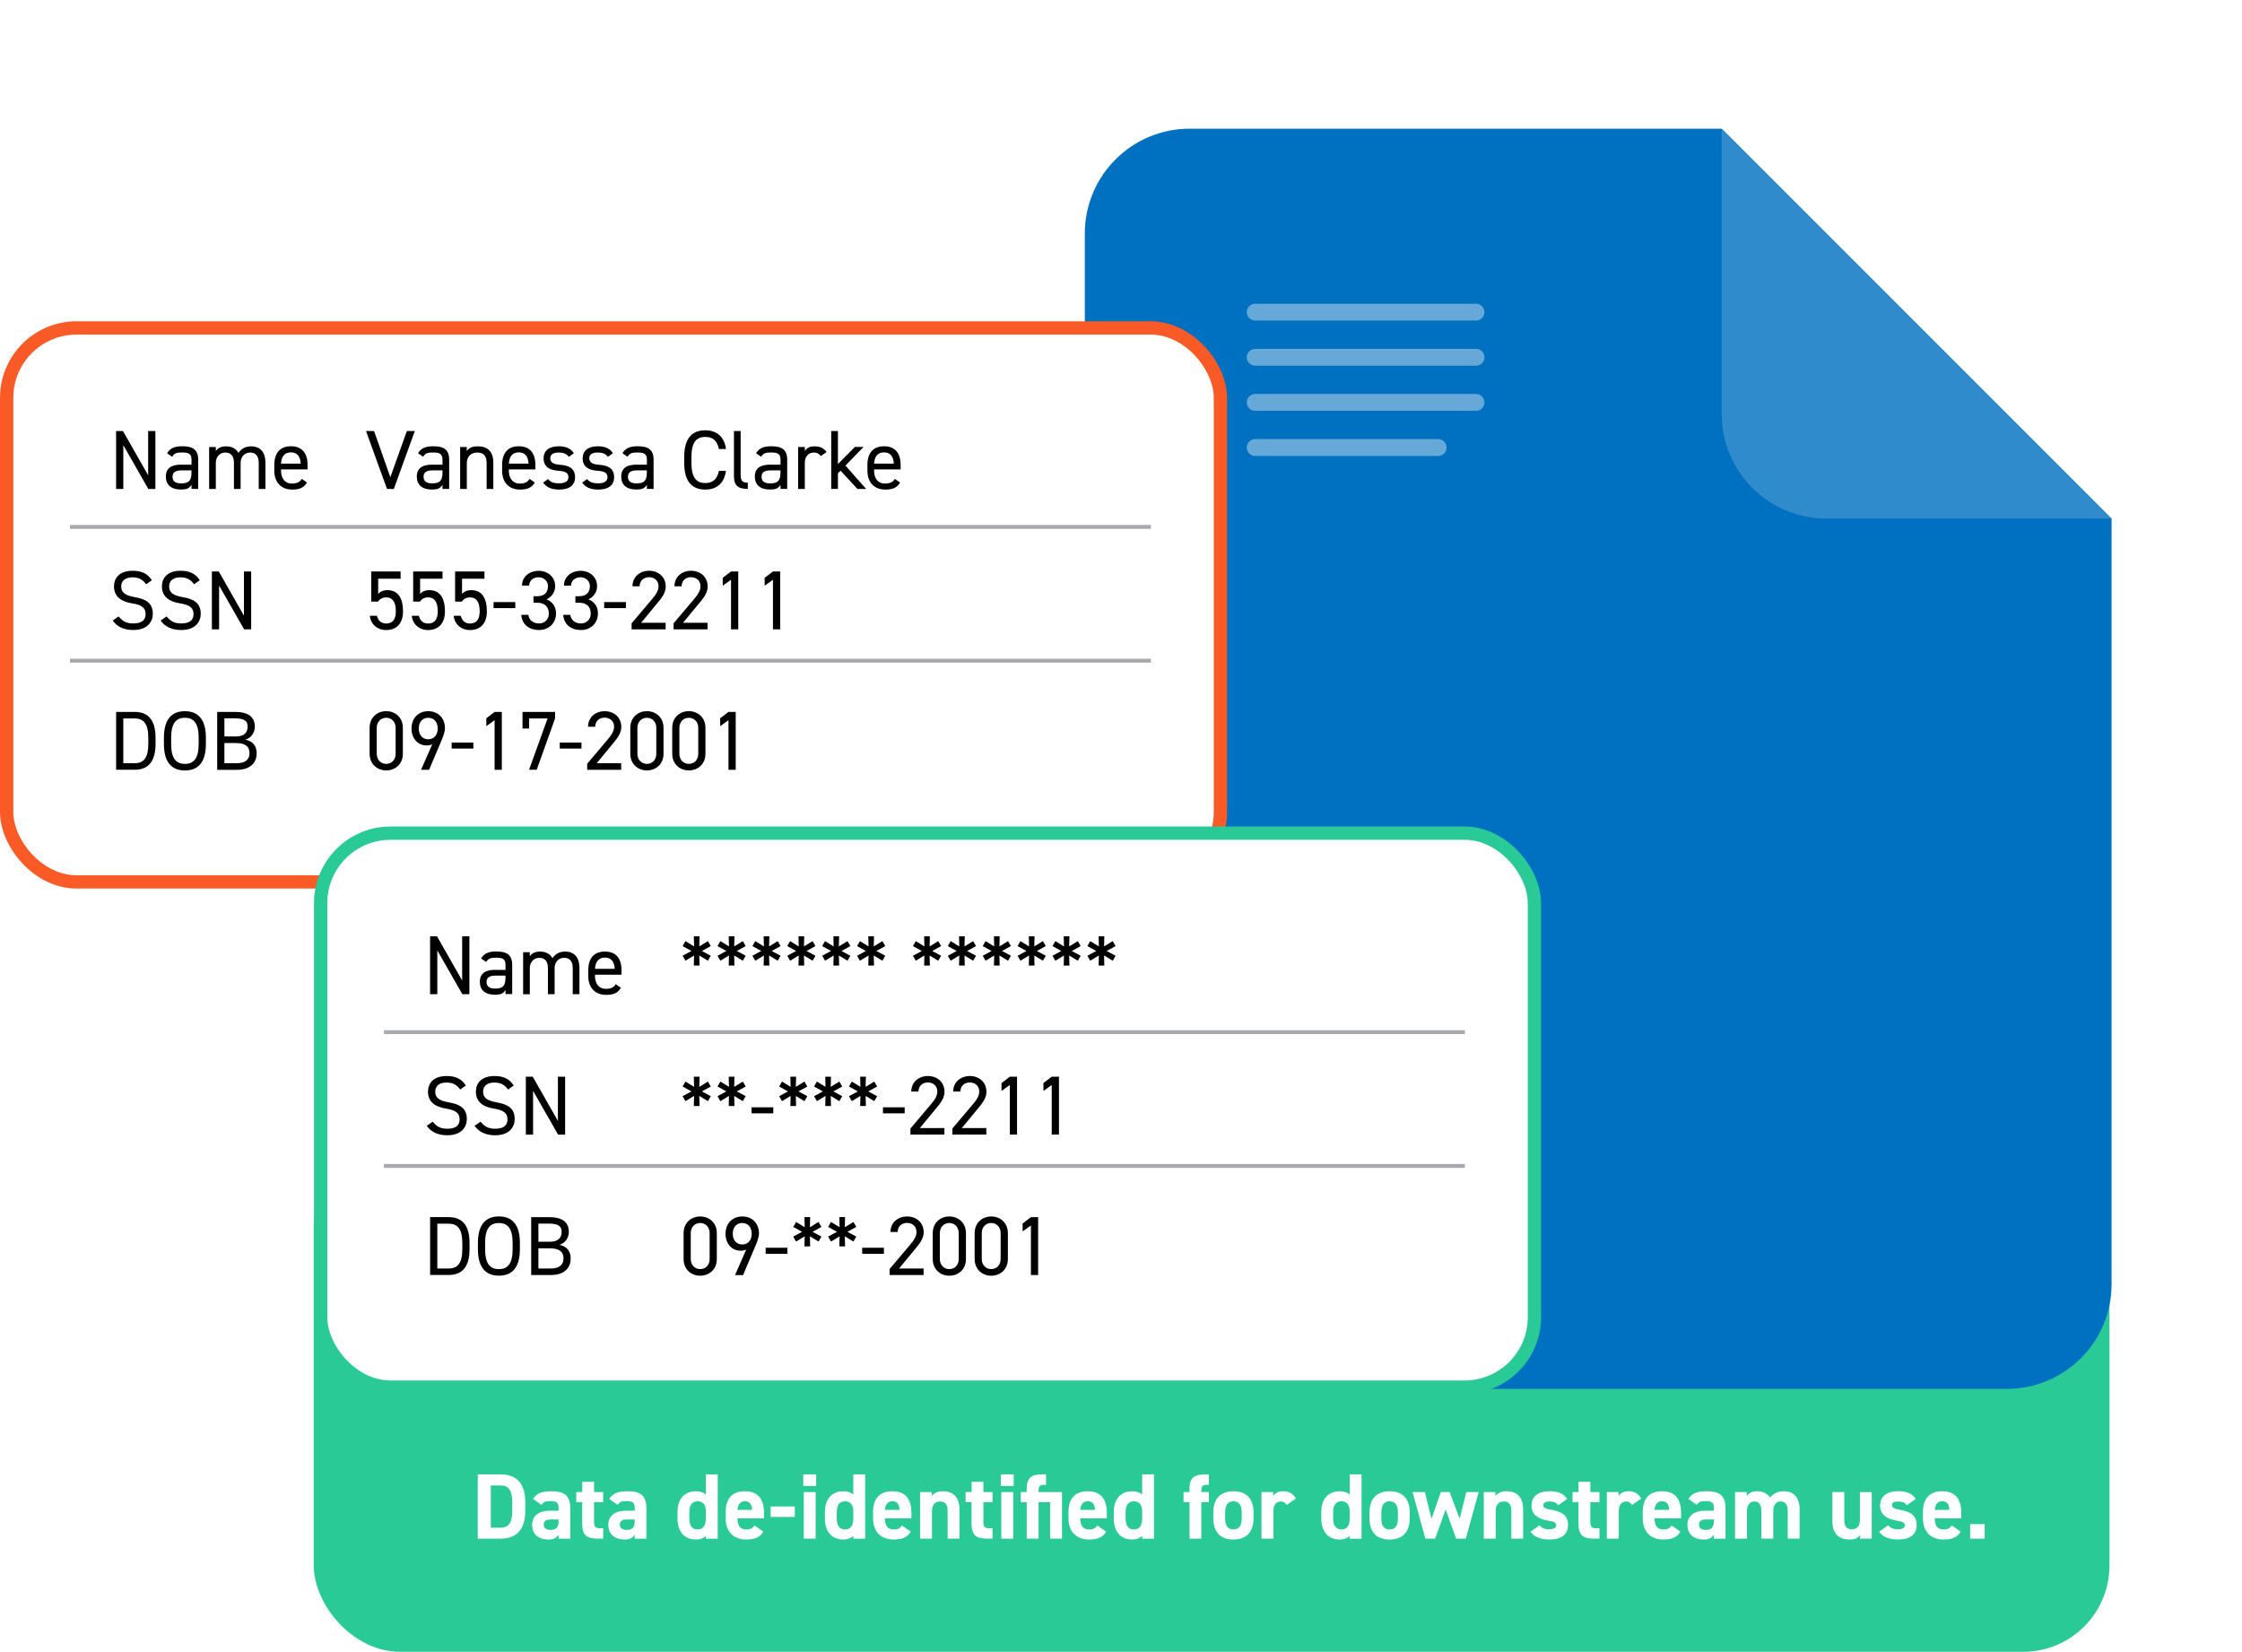<?xml version="1.0" encoding="UTF-8"?><svg id="Layer_2" xmlns="http://www.w3.org/2000/svg" width="546" height="402.24" xmlns:xlink="http://www.w3.org/1999/xlink" viewBox="0 0 546 402.24"><defs><style>.cls-1,.cls-2,.cls-3{fill:none;}.cls-4{fill:#0070c0;filter:url(#outer-glow-1);}.cls-2{stroke:#a7a9ac;stroke-width:.95px;}.cls-2,.cls-5,.cls-6{stroke-miterlimit:10;}.cls-7{fill:#308bcc;}.cls-5{stroke:#fa5a25;}.cls-5,.cls-8,.cls-6{fill:#fff;}.cls-5,.cls-6{stroke-width:3.24px;}.cls-6{filter:url(#outer-glow-2);stroke:#29ca95;}.cls-9{fill:#29ca95;}.cls-3{stroke:#66a9d9;stroke-linecap:round;stroke-linejoin:round;stroke-width:4.1px;}</style><filter id="outer-glow-1" x="233" y="0" width="313" height="370" filterUnits="userSpaceOnUse"><feOffset dx="0" dy="0"/><feGaussianBlur result="blur" stdDeviation="10.24"/><feFlood flood-color="#000" flood-opacity=".2"/><feComposite in2="blur" operator="in"/><feComposite in="SourceGraphic"/></filter><filter id="outer-glow-2" x="41.95" y="166.95" width="368" height="207" filterUnits="userSpaceOnUse"><feOffset dx="0" dy="0"/><feGaussianBlur result="blur-2" stdDeviation="11.26"/><feFlood flood-color="#000" flood-opacity=".25"/><feComposite in2="blur-2" operator="in"/><feComposite in="SourceGraphic"/></filter></defs><g id="Layer_1-2"><rect class="cls-9" x="76.4" y="277.17" width="437.32" height="125.07" rx="21.01" ry="21.01"/><path class="cls-4" d="M419.28,31.34h-129.56c-14.1,0-25.53,11.43-25.53,25.53v255.82c0,14.1,11.43,25.53,25.53,25.53h198.99c14.1,0,25.53-11.43,25.53-25.53V126.29l-94.96-94.96Z"/><path class="cls-7" d="M419.28,100.76V31.34l94.96,94.96h-69.43c-14.1,0-25.53-11.43-25.53-25.53Z"/><line class="cls-3" x1="305.68" y1="76.01" x2="359.46" y2="76.01"/><line class="cls-3" x1="305.68" y1="87" x2="359.46" y2="87"/><line class="cls-3" x1="305.68" y1="97.99" x2="359.46" y2="97.99"/><line class="cls-3" x1="305.68" y1="108.98" x2="350.24" y2="108.98"/><rect class="cls-1" x="97.69" y="359.03" width="404.12" height="42.23"/><path class="cls-8" d="M116.35,374.69v-15.66h5.56c3.54,0,6.01,1.82,6.01,6.81v2.04c0,4.97-2.47,6.81-6.01,6.81h-5.56ZM124.75,367.89v-2.04c0-2.7-.73-4.11-2.84-4.11h-2.38v10.28h2.38c2.11,0,2.84-1.43,2.84-4.13Z"/><path class="cls-8" d="M133.78,367.89h2.25v-.66c0-1.27-.39-1.68-2.02-1.68-1.11,0-1.66.16-2.13.91l-2.04-1.43c.84-1.38,2.11-1.88,4.45-1.88,2.93,0,4.58.86,4.58,4.11v7.44h-2.84v-1c-.45.77-1.13,1.2-2.45,1.2-2.36,0-3.99-1.25-3.99-3.56s1.82-3.45,4.2-3.45ZM136.03,370.02h-1.91c-1.18,0-1.7.39-1.7,1.27s.66,1.27,1.66,1.27c1.32,0,1.95-.57,1.95-2.11v-.43Z"/><path class="cls-8" d="M140.34,363.35h1.45v-2.5h2.88v2.5h2.22v2.45h-2.22v4.74c0,1.13.23,1.61,1.29,1.61h.93v2.54h-1.23c-2.75,0-3.88-.77-3.88-3.7v-5.2h-1.45v-2.45Z"/><path class="cls-8" d="M152.32,367.89h2.25v-.66c0-1.27-.39-1.68-2.02-1.68-1.11,0-1.66.16-2.13.91l-2.04-1.43c.84-1.38,2.11-1.88,4.45-1.88,2.93,0,4.58.86,4.58,4.11v7.44h-2.84v-1c-.45.77-1.13,1.2-2.45,1.2-2.36,0-3.99-1.25-3.99-3.56s1.82-3.45,4.2-3.45ZM154.57,370.02h-1.91c-1.18,0-1.7.39-1.7,1.27s.66,1.27,1.66,1.27c1.32,0,1.95-.57,1.95-2.11v-.43Z"/><path class="cls-8" d="M171.91,359.04h2.88v15.66h-2.88v-.66c-.59.54-1.36.86-2.43.86-2.97,0-4.49-2.11-4.49-5.13v-1.54c0-3.31,1.79-5.08,4.49-5.08.98,0,1.79.25,2.43.79v-4.9ZM171.91,369.59v-1.43c0-1.66-.66-2.56-2.02-2.56-1.43,0-2.02,1-2.02,2.81v1.18c0,1.63.45,2.86,2.02,2.86s2.02-1.22,2.02-2.86Z"/><path class="cls-8" d="M185.91,372.97c-.79,1.38-2.11,1.93-4.15,1.93-3.4,0-5.04-2.2-5.04-5.13v-1.54c0-3.43,1.72-5.08,4.67-5.08,3.2,0,4.67,1.86,4.67,5.31v1.29h-6.47c.02,1.56.52,2.7,2.13,2.7,1.2,0,1.59-.36,2.02-.97l2.16,1.5ZM179.6,367.68h3.56c-.07-1.48-.66-2.09-1.75-2.09-1.16,0-1.7.79-1.82,2.09Z"/><path class="cls-8" d="M187.68,366.86h5.88v2.54h-5.88v-2.54Z"/><path class="cls-8" d="M195.63,359.04h3.13v2.81h-3.13v-2.81ZM195.74,363.35h2.9v11.34h-2.9v-11.34Z"/><path class="cls-8" d="M207.81,359.04h2.88v15.66h-2.88v-.66c-.59.54-1.36.86-2.43.86-2.97,0-4.49-2.11-4.49-5.13v-1.54c0-3.31,1.79-5.08,4.49-5.08.98,0,1.79.25,2.43.79v-4.9ZM207.81,369.59v-1.43c0-1.66-.66-2.56-2.02-2.56-1.43,0-2.02,1-2.02,2.81v1.18c0,1.63.45,2.86,2.02,2.86s2.02-1.22,2.02-2.86Z"/><path class="cls-8" d="M221.81,372.97c-.79,1.38-2.11,1.93-4.15,1.93-3.4,0-5.04-2.2-5.04-5.13v-1.54c0-3.43,1.72-5.08,4.67-5.08,3.2,0,4.67,1.86,4.67,5.31v1.29h-6.47c.02,1.56.52,2.7,2.13,2.7,1.2,0,1.59-.36,2.02-.97l2.16,1.5ZM215.51,367.68h3.56c-.07-1.48-.66-2.09-1.75-2.09-1.16,0-1.7.79-1.82,2.09Z"/><path class="cls-8" d="M224.06,363.35h2.84v.95c.43-.57,1.34-1.16,2.61-1.16,2.29,0,4.15,1.09,4.15,4.45v7.1h-2.88v-6.65c0-1.77-.63-2.4-1.81-2.4-1.34,0-2,.88-2,2.38v6.67h-2.9v-11.34Z"/><path class="cls-8" d="M235.16,363.35h1.45v-2.5h2.88v2.5h2.22v2.45h-2.22v4.74c0,1.13.23,1.61,1.29,1.61h.93v2.54h-1.23c-2.75,0-3.88-.77-3.88-3.7v-5.2h-1.45v-2.45Z"/><path class="cls-8" d="M243.74,359.04h3.13v2.81h-3.13v-2.81ZM243.85,363.35h2.9v11.34h-2.9v-11.34Z"/><path class="cls-8" d="M250.02,363.35v-.61c0-2.93,1.13-3.7,3.88-3.7h.84v2.54h-.54c-1.07,0-1.29.47-1.29,1.61v.16h5.72v11.34h-2.9v-8.89h-2.81v8.89h-2.88v-8.89h-1.45v-2.45h1.45Z"/><path class="cls-8" d="M269.4,372.97c-.79,1.38-2.11,1.93-4.15,1.93-3.4,0-5.04-2.2-5.04-5.13v-1.54c0-3.43,1.72-5.08,4.67-5.08,3.2,0,4.67,1.86,4.67,5.31v1.29h-6.47c.02,1.56.52,2.7,2.13,2.7,1.2,0,1.59-.36,2.02-.97l2.16,1.5ZM263.1,367.68h3.56c-.07-1.48-.66-2.09-1.75-2.09-1.16,0-1.7.79-1.82,2.09Z"/><path class="cls-8" d="M278.16,359.04h2.88v15.66h-2.88v-.66c-.59.54-1.36.86-2.43.86-2.97,0-4.49-2.11-4.49-5.13v-1.54c0-3.31,1.79-5.08,4.49-5.08.98,0,1.79.25,2.43.79v-4.9ZM278.16,369.59v-1.43c0-1.66-.66-2.56-2.02-2.56-1.43,0-2.02,1-2.02,2.81v1.18c0,1.63.45,2.86,2.02,2.86s2.02-1.22,2.02-2.86Z"/><path class="cls-8" d="M289.67,363.35v-.61c0-2.93,1.13-3.7,3.88-3.7h.84v2.54h-.54c-1.07,0-1.29.47-1.29,1.61v.16h1.84v2.45h-1.84v8.89h-2.88v-8.89h-1.45v-2.45h1.45Z"/><path class="cls-8" d="M305.28,369.68c0,3.11-1.47,5.22-4.9,5.22s-4.9-2.04-4.9-5.22v-1.36c0-3.4,1.79-5.17,4.9-5.17s4.9,1.77,4.9,5.17v1.36ZM302.4,369.59v-1.18c0-1.81-.59-2.81-2.02-2.81s-2.02,1-2.02,2.81v1.18c0,1.63.41,2.86,2.02,2.86s2.02-1.22,2.02-2.86Z"/><path class="cls-8" d="M313.36,366.5c-.29-.43-.7-.86-1.43-.86-1.09,0-1.82.79-1.82,2.38v6.67h-2.9v-11.34h2.84v.95c.39-.57,1.13-1.16,2.47-1.16s2.38.59,3.06,1.77l-2.22,1.59Z"/><path class="cls-8" d="M328.7,359.04h2.88v15.66h-2.88v-.66c-.59.54-1.36.86-2.43.86-2.97,0-4.49-2.11-4.49-5.13v-1.54c0-3.31,1.79-5.08,4.49-5.08.98,0,1.79.25,2.43.79v-4.9ZM328.7,369.59v-1.43c0-1.66-.66-2.56-2.02-2.56-1.43,0-2.02,1-2.02,2.81v1.18c0,1.63.45,2.86,2.02,2.86s2.02-1.22,2.02-2.86Z"/><path class="cls-8" d="M343.32,369.68c0,3.11-1.47,5.22-4.9,5.22s-4.9-2.04-4.9-5.22v-1.36c0-3.4,1.79-5.17,4.9-5.17s4.9,1.77,4.9,5.17v1.36ZM340.44,369.59v-1.18c0-1.81-.59-2.81-2.02-2.81s-2.02,1-2.02,2.81v1.18c0,1.63.41,2.86,2.02,2.86s2.02-1.22,2.02-2.86Z"/><path class="cls-8" d="M349.49,374.69h-2.36l-3.13-11.34h3l1.61,6.49,2.29-6.49h2.13l2.45,6.51,1.61-6.51h3.02l-3.15,11.34h-2.34l-2.56-7.1-2.56,7.1Z"/><path class="cls-8" d="M361.34,363.35h2.84v.95c.43-.57,1.34-1.16,2.61-1.16,2.29,0,4.15,1.09,4.15,4.45v7.1h-2.88v-6.65c0-1.77-.63-2.4-1.81-2.4-1.34,0-2,.88-2,2.38v6.67h-2.9v-11.34Z"/><path class="cls-8" d="M379.5,366.55c-.5-.59-1-.91-2.22-.91-.75,0-1.43.23-1.43.88s.61.93,1.82,1.11c2.79.43,4.2,1.5,4.2,3.74s-1.52,3.52-4.45,3.52c-2.31,0-3.72-.57-4.7-1.88l2.22-1.59c.45.61,1.02.98,2.43.98,1,0,1.61-.34,1.61-.93,0-.71-.5-.93-1.93-1.16-2.36-.38-4.08-1.38-4.08-3.68,0-2.15,1.54-3.49,4.38-3.49,1.86,0,3.4.43,4.29,1.88l-2.13,1.52Z"/><path class="cls-8" d="M382.97,363.35h1.45v-2.5h2.88v2.5h2.22v2.45h-2.22v4.74c0,1.13.23,1.61,1.29,1.61h.93v2.54h-1.23c-2.75,0-3.88-.77-3.88-3.7v-5.2h-1.45v-2.45Z"/><path class="cls-8" d="M397.47,366.5c-.29-.43-.7-.86-1.43-.86-1.09,0-1.82.79-1.82,2.38v6.67h-2.9v-11.34h2.84v.95c.39-.57,1.13-1.16,2.47-1.16s2.38.59,3.06,1.77l-2.22,1.59Z"/><path class="cls-8" d="M409.25,372.97c-.79,1.38-2.11,1.93-4.15,1.93-3.4,0-5.04-2.2-5.04-5.13v-1.54c0-3.43,1.72-5.08,4.67-5.08,3.2,0,4.67,1.86,4.67,5.31v1.29h-6.47c.02,1.56.52,2.7,2.13,2.7,1.2,0,1.59-.36,2.02-.97l2.16,1.5ZM402.94,367.68h3.56c-.07-1.48-.66-2.09-1.75-2.09-1.16,0-1.7.79-1.82,2.09Z"/><path class="cls-8" d="M415.13,367.89h2.25v-.66c0-1.27-.39-1.68-2.02-1.68-1.11,0-1.66.16-2.13.91l-2.04-1.43c.84-1.38,2.11-1.88,4.45-1.88,2.93,0,4.58.86,4.58,4.11v7.44h-2.84v-1c-.45.77-1.13,1.2-2.45,1.2-2.36,0-3.99-1.25-3.99-3.56s1.82-3.45,4.2-3.45ZM417.37,370.02h-1.91c-1.18,0-1.7.39-1.7,1.27s.66,1.27,1.66,1.27c1.32,0,1.95-.57,1.95-2.11v-.43Z"/><path class="cls-8" d="M431.83,374.69h-2.88v-6.65c0-1.81-.7-2.4-1.72-2.4s-1.79.77-1.79,2.38v6.67h-2.9v-11.34h2.84v.95c.43-.59,1.25-1.16,2.52-1.16,1.36,0,2.47.52,3.18,1.52.73-.88,1.84-1.52,3.27-1.52,2.47,0,3.92,1.5,3.92,4.45v7.1h-2.9v-6.65c0-1.7-.59-2.4-1.75-2.4-1.04,0-1.77.77-1.77,2.38v6.67Z"/><path class="cls-8" d="M455.84,374.69h-2.84v-.95c-.48.77-1.09,1.16-2.59,1.16-2.29,0-4.17-1.13-4.17-4.47v-7.08h2.9v6.65c0,1.79.64,2.41,1.84,2.41,1.34,0,1.97-.82,1.97-2.38v-6.67h2.88v11.34Z"/><path class="cls-8" d="M464.4,366.55c-.5-.59-1-.91-2.22-.91-.75,0-1.43.23-1.43.88s.61.93,1.82,1.11c2.79.43,4.2,1.5,4.2,3.74s-1.52,3.52-4.45,3.52c-2.31,0-3.72-.57-4.7-1.88l2.22-1.59c.45.61,1.02.98,2.43.98,1,0,1.61-.34,1.61-.93,0-.71-.5-.93-1.93-1.16-2.36-.38-4.08-1.38-4.08-3.68,0-2.15,1.54-3.49,4.38-3.49,1.86,0,3.4.43,4.29,1.88l-2.13,1.52Z"/><path class="cls-8" d="M477.49,372.97c-.79,1.38-2.11,1.93-4.15,1.93-3.4,0-5.04-2.2-5.04-5.13v-1.54c0-3.43,1.72-5.08,4.67-5.08,3.2,0,4.67,1.86,4.67,5.31v1.29h-6.47c.02,1.56.52,2.7,2.13,2.7,1.2,0,1.59-.36,2.02-.97l2.16,1.5ZM471.18,367.68h3.56c-.07-1.48-.66-2.09-1.75-2.09-1.16,0-1.7.79-1.81,2.09Z"/><path class="cls-8" d="M483.33,374.69h-3.54v-3.54h3.54v3.54Z"/><rect class="cls-5" x="1.62" y="79.86" width="295.59" height="134.9" rx="17.02" ry="17.02"/><rect class="cls-1" x="26.54" y="104.97" width="263.88" height="106.53"/><path d="M37.84,104.97v14.1h-1.72l-6.09-10.67v10.67h-1.76v-14.1h1.68l6.13,10.77v-10.77h1.76Z"/><path d="M44.21,113.16h2.43v-1.19c0-1.45-.67-1.78-2.27-1.78-1.23,0-1.88.1-2.45,1.04l-1.23-.86c.72-1.19,1.76-1.7,3.7-1.7,2.59,0,3.88.84,3.88,3.29v7.09h-1.63v-1c-.57.94-1.27,1.16-2.59,1.16-2.37,0-3.66-1.16-3.66-3.15,0-2.21,1.57-2.92,3.82-2.92ZM46.64,114.55h-2.43c-1.61,0-2.19.55-2.19,1.57,0,1.14.82,1.59,2.02,1.59,1.51,0,2.59-.29,2.59-2.57v-.59Z"/><path d="M50.93,108.85h1.63v1c.45-.7,1.23-1.16,2.53-1.16s2.41.55,2.98,1.61c.69-1.08,1.82-1.61,3.06-1.61,2.19,0,3.51,1.35,3.51,4v6.38h-1.63v-6.36c0-1.86-.92-2.51-2.12-2.51-1.31,0-2.29,1.04-2.29,2.49v6.38h-1.63v-6.36c0-1.86-.92-2.51-2.12-2.51-1.33,0-2.29,1.08-2.29,2.49v6.38h-1.63v-10.22Z"/><path d="M74.75,117.51c-.72,1.25-1.8,1.71-3.58,1.71-2.74,0-4.37-1.78-4.37-4.62v-1.35c0-2.9,1.37-4.58,4.05-4.58s4.05,1.65,4.05,4.58v1.06h-6.46v.29c0,1.76.84,3.15,2.62,3.15,1.33,0,2-.39,2.43-1.14l1.27.9ZM68.43,112.9h4.8c-.08-1.72-.84-2.74-2.39-2.74s-2.31,1.04-2.41,2.74Z"/><path d="M91.1,104.97l3.96,11.24,4.02-11.24h1.94l-5.11,14.1h-1.66l-5.11-14.1h1.94Z"/><path d="M105.33,113.16h2.43v-1.19c0-1.45-.67-1.78-2.27-1.78-1.23,0-1.88.1-2.45,1.04l-1.23-.86c.72-1.19,1.76-1.7,3.7-1.7,2.59,0,3.88.84,3.88,3.29v7.09h-1.63v-1c-.57.94-1.27,1.16-2.59,1.16-2.37,0-3.66-1.16-3.66-3.15,0-2.21,1.57-2.92,3.82-2.92ZM107.77,114.55h-2.43c-1.61,0-2.19.55-2.19,1.57,0,1.14.82,1.59,2.02,1.59,1.51,0,2.59-.29,2.59-2.57v-.59Z"/><path d="M112.05,108.85h1.63v1c.51-.78,1.23-1.16,2.74-1.16,2.19,0,3.72,1.14,3.72,4v6.38h-1.63v-6.36c0-2.06-1.12-2.51-2.33-2.51-1.53,0-2.49,1.08-2.49,2.49v6.38h-1.63v-10.22Z"/><path d="M130.23,117.51c-.72,1.25-1.8,1.71-3.58,1.71-2.74,0-4.37-1.78-4.37-4.62v-1.35c0-2.9,1.37-4.58,4.05-4.58s4.05,1.65,4.05,4.58v1.06h-6.46v.29c0,1.76.84,3.15,2.62,3.15,1.33,0,2-.39,2.43-1.14l1.27.9ZM123.92,112.9h4.8c-.08-1.72-.84-2.74-2.39-2.74s-2.31,1.04-2.41,2.74Z"/><path d="M138.51,111.24c-.55-.71-1.12-1.04-2.53-1.04-1.21,0-1.98.47-1.98,1.37,0,1.16,1.02,1.51,2.37,1.61,1.92.14,3.68.7,3.68,3.04,0,1.78-1.21,3-3.84,3-2.08,0-3.17-.63-3.94-1.7l1.21-.86c.55.73,1.29,1.04,2.76,1.04,1.37,0,2.19-.53,2.19-1.45,0-1.1-.65-1.49-2.64-1.63-1.72-.12-3.41-.82-3.41-3.04,0-1.7,1.23-2.9,3.66-2.9,1.65,0,2.92.43,3.72,1.7l-1.23.86Z"/><path d="M148.02,111.24c-.55-.71-1.12-1.04-2.53-1.04-1.21,0-1.98.47-1.98,1.37,0,1.16,1.02,1.51,2.37,1.61,1.92.14,3.68.7,3.68,3.04,0,1.78-1.21,3-3.84,3-2.08,0-3.17-.63-3.94-1.7l1.21-.86c.55.73,1.29,1.04,2.76,1.04,1.37,0,2.19-.53,2.19-1.45,0-1.1-.65-1.49-2.64-1.63-1.72-.12-3.41-.82-3.41-3.04,0-1.7,1.23-2.9,3.66-2.9,1.65,0,2.92.43,3.72,1.7l-1.23.86Z"/><path d="M155.11,113.16h2.43v-1.19c0-1.45-.67-1.78-2.27-1.78-1.23,0-1.88.1-2.45,1.04l-1.23-.86c.72-1.19,1.76-1.7,3.7-1.7,2.59,0,3.88.84,3.88,3.29v7.09h-1.63v-1c-.57.94-1.27,1.16-2.59,1.16-2.37,0-3.66-1.16-3.66-3.15,0-2.21,1.57-2.92,3.82-2.92ZM157.54,114.55h-2.43c-1.61,0-2.19.55-2.19,1.57,0,1.14.82,1.59,2.02,1.59,1.51,0,2.59-.29,2.59-2.57v-.59Z"/><path d="M175.09,109.36c-.49-2.21-1.61-2.96-3.35-2.96-2.17,0-3.35,1.35-3.35,4.84v1.55c0,3.49,1.19,4.84,3.35,4.84,1.84,0,2.88-.9,3.35-2.96h1.7c-.45,3.17-2.37,4.55-5.05,4.55-3.13,0-5.11-1.88-5.11-6.44v-1.55c0-4.56,1.98-6.44,5.11-6.44,2.78,0,4.62,1.47,5.07,4.56h-1.72Z"/><path d="M178.74,104.97h1.63v10.54c0,1.1.06,2.04,1.74,2.04v1.51c-2.57,0-3.37-1.02-3.37-3.15v-10.95Z"/><path d="M187.65,113.16h2.43v-1.19c0-1.45-.67-1.78-2.27-1.78-1.23,0-1.88.1-2.45,1.04l-1.23-.86c.71-1.19,1.76-1.7,3.7-1.7,2.59,0,3.88.84,3.88,3.29v7.09h-1.63v-1c-.57.94-1.27,1.16-2.59,1.16-2.37,0-3.66-1.16-3.66-3.15,0-2.21,1.57-2.92,3.82-2.92ZM190.08,114.55h-2.43c-1.61,0-2.19.55-2.19,1.57,0,1.14.82,1.59,2.02,1.59,1.51,0,2.59-.29,2.59-2.57v-.59Z"/><path d="M199.91,111.06c-.43-.59-.96-.86-1.72-.86-1.25,0-2.19.94-2.19,2.47v6.4h-1.63v-10.22h1.63v1c.43-.71,1.12-1.16,2.37-1.16,1.39,0,2.27.47,2.92,1.39l-1.39.98Z"/><path d="M210.3,108.85l-4.41,4.52,5.05,5.7h-2.12l-4.13-4.46-.63.67v3.78h-1.63v-14.1h1.63v8.05l4.13-4.17h2.12Z"/><path d="M219.19,117.51c-.71,1.25-1.8,1.71-3.58,1.71-2.74,0-4.37-1.78-4.37-4.62v-1.35c0-2.9,1.37-4.58,4.04-4.58s4.05,1.65,4.05,4.58v1.06h-6.46v.29c0,1.76.84,3.15,2.62,3.15,1.33,0,2-.39,2.43-1.14l1.27.9ZM212.87,112.9h4.8c-.08-1.72-.84-2.74-2.39-2.74s-2.31,1.04-2.41,2.74Z"/><path d="M35.61,142.29c-.76-.98-1.57-1.7-3.35-1.7-1.63,0-2.74.74-2.74,2.21,0,1.68,1.27,2.25,3.33,2.62,2.72.47,4.37,1.45,4.37,4.06,0,1.84-1.23,3.94-4.74,3.94-2.29,0-3.96-.78-5.03-2.31l1.45-1c.92,1.08,1.74,1.71,3.58,1.71,2.31,0,2.98-1.06,2.98-2.27,0-1.33-.67-2.23-3.33-2.63-2.66-.41-4.37-1.68-4.37-4.13,0-2.02,1.33-3.8,4.56-3.8,2.25,0,3.66.76,4.66,2.31l-1.37.98Z"/><path d="M47.28,142.29c-.76-.98-1.57-1.7-3.35-1.7-1.63,0-2.74.74-2.74,2.21,0,1.68,1.27,2.25,3.33,2.62,2.72.47,4.37,1.45,4.37,4.06,0,1.84-1.23,3.94-4.74,3.94-2.29,0-3.96-.78-5.03-2.31l1.45-1c.92,1.08,1.74,1.71,3.58,1.71,2.31,0,2.98-1.06,2.98-2.27,0-1.33-.67-2.23-3.33-2.63-2.66-.41-4.37-1.68-4.37-4.13,0-2.02,1.33-3.8,4.56-3.8,2.25,0,3.66.76,4.66,2.31l-1.37.98Z"/><path d="M61.17,139.16v14.1h-1.72l-6.09-10.67v10.67h-1.76v-14.1h1.68l6.13,10.77v-10.77h1.76Z"/><path d="M92.02,146.5h-1.61v-7.33h7.15v1.76h-5.46v3.7c.45-.51,1.16-.92,2.25-.92,2.62,0,3.8,2,3.8,5.17,0,2.78-1.43,4.55-4.13,4.55-2.19,0-3.8-1.53-3.94-3.47h1.72c.27,1.19,1.08,1.88,2.23,1.88,1.45,0,2.37-.84,2.37-2.96s-.69-3.41-2.37-3.41c-.96,0-1.61.49-2,1.04Z"/><path d="M102.23,146.5h-1.61v-7.33h7.15v1.76h-5.46v3.7c.45-.51,1.16-.92,2.25-.92,2.62,0,3.8,2,3.8,5.17,0,2.78-1.43,4.55-4.13,4.55-2.19,0-3.8-1.53-3.94-3.47h1.72c.27,1.19,1.08,1.88,2.23,1.88,1.45,0,2.37-.84,2.37-2.96s-.69-3.41-2.37-3.41c-.96,0-1.61.49-2,1.04Z"/><path d="M112.44,146.5h-1.61v-7.33h7.15v1.76h-5.46v3.7c.45-.51,1.16-.92,2.25-.92,2.62,0,3.8,2,3.8,5.17,0,2.78-1.43,4.55-4.13,4.55-2.19,0-3.8-1.53-3.94-3.47h1.72c.27,1.19,1.08,1.88,2.23,1.88,1.45,0,2.37-.84,2.37-2.96s-.69-3.41-2.37-3.41c-.96,0-1.61.49-2,1.04Z"/><path d="M120.2,146.62h5.29v1.47h-5.29v-1.47Z"/><path d="M129.91,145.19h.88c1.86,0,2.66-.96,2.66-2.49,0-1.1-.9-2.12-2.29-2.12s-2.27.88-2.31,2.02h-1.72c0-2.23,1.92-3.6,4.02-3.6,2.35,0,4.05,1.57,4.05,3.74,0,1.45-.82,2.6-2.1,3.21,1.37.55,2.31,1.68,2.31,3.47,0,2.17-1.61,4-4.11,4-2.7,0-4.21-1.57-4.35-3.7h1.72c.18,1.14.96,2.1,2.64,2.1,1.33,0,2.35-1.02,2.35-2.37,0-1.68-.98-2.68-2.86-2.68h-.88v-1.59Z"/><path d="M140.12,145.19h.88c1.86,0,2.66-.96,2.66-2.49,0-1.1-.9-2.12-2.29-2.12s-2.27.88-2.31,2.02h-1.72c0-2.23,1.92-3.6,4.02-3.6,2.35,0,4.05,1.57,4.05,3.74,0,1.45-.82,2.6-2.1,3.21,1.37.55,2.31,1.68,2.31,3.47,0,2.17-1.61,4-4.11,4-2.7,0-4.21-1.57-4.35-3.7h1.72c.18,1.14.96,2.1,2.64,2.1,1.33,0,2.35-1.02,2.35-2.37,0-1.68-.98-2.68-2.86-2.68h-.88v-1.59Z"/><path d="M147.14,146.62h5.29v1.47h-5.29v-1.47Z"/><path d="M162.1,153.26h-8.28v-1.47l4.96-5.87c.96-1.12,1.59-2.08,1.59-3.15,0-1.47-1.12-2.21-2.29-2.21-1.27,0-2.27.76-2.31,2.21h-1.74c0-2.33,1.84-3.78,4.05-3.78s4.05,1.45,4.05,3.86c0,1.68-1.23,3.02-2.12,4.11l-3.88,4.7h5.97v1.59Z"/><path d="M172.31,153.26h-8.27v-1.47l4.96-5.87c.96-1.12,1.59-2.08,1.59-3.15,0-1.47-1.12-2.21-2.29-2.21-1.27,0-2.27.76-2.31,2.21h-1.74c0-2.33,1.84-3.78,4.05-3.78s4.04,1.45,4.04,3.86c0,1.68-1.23,3.02-2.12,4.11l-3.88,4.7h5.97v1.59Z"/><path d="M179.79,153.26h-1.76v-12.08l-2.02,1.45v-1.92l2.02-1.55h1.76v14.1Z"/><path d="M190,153.26h-1.76v-12.08l-2.02,1.45v-1.92l2.02-1.55h1.76v14.1Z"/><path d="M28.28,187.46v-14.1h4.49c3.13,0,5.11,1.76,5.11,6.31v1.47c0,4.56-1.98,6.31-5.11,6.31h-4.49ZM36.12,181.14v-1.47c0-3.49-1.19-4.72-3.35-4.72h-2.74v10.91h2.74c2.17,0,3.35-1.23,3.35-4.72Z"/><path d="M45.03,187.62c-3.13,0-5.11-1.88-5.11-6.44v-1.55c0-4.56,1.98-6.44,5.11-6.44s5.11,1.88,5.11,6.44v1.55c0,4.56-1.98,6.44-5.11,6.44ZM41.68,181.18c0,3.49,1.19,4.84,3.35,4.84s3.35-1.35,3.35-4.84v-1.55c0-3.49-1.19-4.84-3.35-4.84s-3.35,1.35-3.35,4.84v1.55Z"/><path d="M57.2,173.36c3.29,0,4.86,1.25,4.86,3.6,0,1.47-.96,2.82-2.33,3.15,1.78.33,2.78,1.51,2.78,3.31,0,2.04-1.25,4.05-4.86,4.05h-4.76v-14.1h4.31ZM54.65,179.34h2.86c1.98,0,2.8-1,2.8-2.39,0-1.25-.63-2.02-3.11-2.02h-2.55v4.41ZM54.65,185.86h3c2.12,0,3.11-.92,3.11-2.45,0-1.7-1.1-2.47-3.43-2.47h-2.68v4.92Z"/><path d="M98.11,183.55c0,2.59-1.92,4.06-4.05,4.06s-4.05-1.47-4.05-4.09v-6.25c0-2.62,1.92-4.09,4.05-4.09s4.05,1.47,4.05,4.07v6.29ZM94.06,174.79c-1.29,0-2.31.96-2.31,2.47v6.29c0,1.51,1.02,2.47,2.31,2.47s2.29-.96,2.29-2.47v-6.29c0-1.51-1.02-2.47-2.29-2.47Z"/><path d="M105.25,181.24c-.37.22-.94.29-1.33.29-2.25,0-3.7-1.78-3.7-4.13,0-2.49,1.65-4.21,4.07-4.21s4.07,1.68,4.07,4.13c0,.98-.51,2.23-.96,3.27l-2.9,6.87h-1.96l2.72-6.21ZM104.29,174.79c-1.37,0-2.31,1.02-2.31,2.62s.94,2.62,2.31,2.62,2.31-1.04,2.31-2.62-.92-2.62-2.31-2.62Z"/><path d="M109.99,180.82h5.29v1.47h-5.29v-1.47Z"/><path d="M122.21,187.46h-1.76v-12.08l-2.02,1.45v-1.92l2.02-1.55h1.76v14.1Z"/><path d="M127.25,177.42v-4.06h7.93v1.59l-4.47,12.5h-1.86l4.5-12.5h-4.5v2.47h-1.59Z"/><path d="M136.32,180.82h5.29v1.47h-5.29v-1.47Z"/><path d="M151.27,187.46h-8.27v-1.47l4.96-5.87c.96-1.12,1.59-2.08,1.59-3.15,0-1.47-1.12-2.21-2.29-2.21-1.27,0-2.27.76-2.31,2.21h-1.74c0-2.33,1.84-3.78,4.05-3.78s4.05,1.45,4.05,3.86c0,1.68-1.23,3.02-2.12,4.11l-3.88,4.7h5.97v1.59Z"/><path d="M161.59,183.55c0,2.59-1.92,4.06-4.05,4.06s-4.04-1.47-4.04-4.09v-6.25c0-2.62,1.92-4.09,4.04-4.09s4.05,1.47,4.05,4.07v6.29ZM157.54,174.79c-1.29,0-2.31.96-2.31,2.47v6.29c0,1.51,1.02,2.47,2.31,2.47s2.29-.96,2.29-2.47v-6.29c0-1.51-1.02-2.47-2.29-2.47Z"/><path d="M171.8,183.55c0,2.59-1.92,4.06-4.05,4.06s-4.04-1.47-4.04-4.09v-6.25c0-2.62,1.92-4.09,4.04-4.09s4.05,1.47,4.05,4.07v6.29ZM167.76,174.79c-1.29,0-2.31.96-2.31,2.47v6.29c0,1.51,1.02,2.47,2.31,2.47s2.29-.96,2.29-2.47v-6.29c0-1.51-1.02-2.47-2.29-2.47Z"/><path d="M179.17,187.46h-1.76v-12.08l-2.02,1.45v-1.92l2.02-1.55h1.76v14.1Z"/><line class="cls-2" x1="17.04" y1="128.31" x2="280.28" y2="128.31"/><line class="cls-2" x1="17.04" y1="160.89" x2="280.28" y2="160.89"/><rect class="cls-6" x="78.09" y="202.89" width="295.59" height="134.9" rx="17.02" ry="17.02"/><rect class="cls-1" x="103.01" y="228" width="263.88" height="106.53"/><path d="M114.31,228v14.1h-1.72l-6.09-10.66v10.66h-1.76v-14.1h1.68l6.13,10.77v-10.77h1.76Z"/><path d="M120.68,236.19h2.43v-1.19c0-1.45-.67-1.78-2.27-1.78-1.23,0-1.88.1-2.45,1.04l-1.23-.86c.72-1.18,1.76-1.7,3.7-1.7,2.59,0,3.88.84,3.88,3.29v7.09h-1.63v-1c-.57.94-1.27,1.16-2.59,1.16-2.37,0-3.66-1.16-3.66-3.15,0-2.21,1.57-2.92,3.82-2.92ZM123.11,237.58h-2.43c-1.61,0-2.19.55-2.19,1.57,0,1.14.82,1.59,2.02,1.59,1.51,0,2.59-.29,2.59-2.57v-.59Z"/><path d="M127.4,231.88h1.63v1c.45-.69,1.23-1.16,2.53-1.16s2.41.55,2.98,1.62c.69-1.08,1.82-1.62,3.06-1.62,2.19,0,3.51,1.35,3.51,4v6.38h-1.63v-6.35c0-1.86-.92-2.51-2.12-2.51-1.31,0-2.29,1.04-2.29,2.49v6.38h-1.63v-6.35c0-1.86-.92-2.51-2.12-2.51-1.33,0-2.29,1.08-2.29,2.49v6.38h-1.63v-10.21Z"/><path d="M151.21,240.55c-.72,1.25-1.8,1.72-3.58,1.72-2.74,0-4.37-1.78-4.37-4.62v-1.35c0-2.9,1.37-4.58,4.05-4.58s4.05,1.65,4.05,4.58v1.06h-6.46v.29c0,1.76.84,3.15,2.62,3.15,1.33,0,2-.39,2.43-1.14l1.27.9ZM144.9,235.93h4.8c-.08-1.72-.84-2.74-2.39-2.74s-2.31,1.04-2.41,2.74Z"/><path d="M170.3,230.47l2.1-1.29.7,1.21-2.17,1.19,2.17,1.16-.7,1.21-2.1-1.27.06,2.45h-1.39l.06-2.45-2.1,1.27-.69-1.21,2.15-1.16-2.15-1.19.69-1.21,2.1,1.29-.06-2.47h1.39l-.06,2.47Z"/><path d="M178.8,230.47l2.1-1.29.7,1.21-2.17,1.19,2.17,1.16-.7,1.21-2.1-1.27.06,2.45h-1.39l.06-2.45-2.1,1.27-.69-1.21,2.15-1.16-2.15-1.19.69-1.21,2.1,1.29-.06-2.47h1.39l-.06,2.47Z"/><path d="M187.3,230.47l2.1-1.29.7,1.21-2.17,1.19,2.17,1.16-.7,1.21-2.1-1.27.06,2.45h-1.39l.06-2.45-2.1,1.27-.69-1.21,2.15-1.16-2.15-1.19.69-1.21,2.1,1.29-.06-2.47h1.39l-.06,2.47Z"/><path d="M195.79,230.47l2.1-1.29.7,1.21-2.17,1.19,2.17,1.16-.7,1.21-2.1-1.27.06,2.45h-1.39l.06-2.45-2.1,1.27-.69-1.21,2.15-1.16-2.15-1.19.69-1.21,2.1,1.29-.06-2.47h1.39l-.06,2.47Z"/><path d="M204.29,230.47l2.1-1.29.7,1.21-2.17,1.19,2.17,1.16-.7,1.21-2.1-1.27.06,2.45h-1.39l.06-2.45-2.1,1.27-.69-1.21,2.15-1.16-2.15-1.19.69-1.21,2.1,1.29-.06-2.47h1.39l-.06,2.47Z"/><path d="M212.79,230.47l2.1-1.29.7,1.21-2.17,1.19,2.17,1.16-.7,1.21-2.1-1.27.06,2.45h-1.39l.06-2.45-2.1,1.27-.69-1.21,2.15-1.16-2.15-1.19.69-1.21,2.1,1.29-.06-2.47h1.39l-.06,2.47Z"/><path d="M226.39,230.47l2.1-1.29.7,1.21-2.17,1.19,2.17,1.16-.7,1.21-2.1-1.27.06,2.45h-1.39l.06-2.45-2.1,1.27-.69-1.21,2.15-1.16-2.15-1.19.69-1.21,2.1,1.29-.06-2.47h1.39l-.06,2.47Z"/><path d="M234.89,230.47l2.1-1.29.7,1.21-2.17,1.19,2.17,1.16-.7,1.21-2.1-1.27.06,2.45h-1.39l.06-2.45-2.1,1.27-.69-1.21,2.15-1.16-2.15-1.19.69-1.21,2.1,1.29-.06-2.47h1.39l-.06,2.47Z"/><path d="M243.39,230.47l2.1-1.29.7,1.21-2.17,1.19,2.17,1.16-.7,1.21-2.1-1.27.06,2.45h-1.39l.06-2.45-2.1,1.27-.69-1.21,2.15-1.16-2.15-1.19.69-1.21,2.1,1.29-.06-2.47h1.39l-.06,2.47Z"/><path d="M251.88,230.47l2.1-1.29.7,1.21-2.17,1.19,2.17,1.16-.7,1.21-2.1-1.27.06,2.45h-1.39l.06-2.45-2.1,1.27-.69-1.21,2.15-1.16-2.15-1.19.69-1.21,2.1,1.29-.06-2.47h1.39l-.06,2.47Z"/><path d="M260.38,230.47l2.1-1.29.7,1.21-2.17,1.19,2.17,1.16-.7,1.21-2.1-1.27.06,2.45h-1.39l.06-2.45-2.1,1.27-.69-1.21,2.15-1.16-2.15-1.19.69-1.21,2.1,1.29-.06-2.47h1.39l-.06,2.47Z"/><path d="M268.88,230.47l2.1-1.29.7,1.21-2.17,1.19,2.17,1.16-.7,1.21-2.1-1.27.06,2.45h-1.39l.06-2.45-2.1,1.27-.69-1.21,2.15-1.16-2.15-1.19.69-1.21,2.1,1.29-.06-2.47h1.39l-.06,2.47Z"/><path d="M112.08,265.32c-.76-.98-1.57-1.7-3.35-1.7-1.63,0-2.74.74-2.74,2.21,0,1.68,1.27,2.25,3.33,2.62,2.72.47,4.37,1.45,4.37,4.07,0,1.84-1.23,3.94-4.74,3.94-2.29,0-3.96-.78-5.03-2.31l1.45-1c.92,1.08,1.74,1.72,3.58,1.72,2.31,0,2.98-1.06,2.98-2.27,0-1.33-.67-2.23-3.33-2.64-2.66-.41-4.37-1.67-4.37-4.13,0-2.02,1.33-3.8,4.56-3.8,2.25,0,3.66.76,4.66,2.31l-1.37.98Z"/><path d="M123.74,265.32c-.76-.98-1.57-1.7-3.35-1.7-1.63,0-2.74.74-2.74,2.21,0,1.68,1.27,2.25,3.33,2.62,2.72.47,4.37,1.45,4.37,4.07,0,1.84-1.23,3.94-4.74,3.94-2.29,0-3.96-.78-5.03-2.31l1.45-1c.92,1.08,1.74,1.72,3.58,1.72,2.31,0,2.98-1.06,2.98-2.27,0-1.33-.67-2.23-3.33-2.64-2.66-.41-4.37-1.67-4.37-4.13,0-2.02,1.33-3.8,4.56-3.8,2.25,0,3.66.76,4.66,2.31l-1.37.98Z"/><path d="M137.63,262.2v14.1h-1.72l-6.09-10.66v10.66h-1.76v-14.1h1.68l6.13,10.77v-10.77h1.76Z"/><path d="M170.3,264.67l2.1-1.29.7,1.21-2.17,1.19,2.17,1.16-.7,1.21-2.1-1.27.06,2.45h-1.39l.06-2.45-2.1,1.27-.69-1.21,2.15-1.16-2.15-1.19.69-1.21,2.1,1.29-.06-2.47h1.39l-.06,2.47Z"/><path d="M178.8,264.67l2.1-1.29.7,1.21-2.17,1.19,2.17,1.16-.7,1.21-2.1-1.27.06,2.45h-1.39l.06-2.45-2.1,1.27-.69-1.21,2.15-1.16-2.15-1.19.69-1.21,2.1,1.29-.06-2.47h1.39l-.06,2.47Z"/><path d="M183.03,269.65h5.29v1.47h-5.29v-1.47Z"/><path d="M193.81,264.67l2.1-1.29.7,1.21-2.17,1.19,2.17,1.16-.7,1.21-2.1-1.27.06,2.45h-1.39l.06-2.45-2.1,1.27-.69-1.21,2.15-1.16-2.15-1.19.69-1.21,2.1,1.29-.06-2.47h1.39l-.06,2.47Z"/><path d="M202.31,264.67l2.1-1.29.7,1.21-2.17,1.19,2.17,1.16-.7,1.21-2.1-1.27.06,2.45h-1.39l.06-2.45-2.1,1.27-.69-1.21,2.15-1.16-2.15-1.19.69-1.21,2.1,1.29-.06-2.47h1.39l-.06,2.47Z"/><path d="M210.81,264.67l2.1-1.29.7,1.21-2.17,1.19,2.17,1.16-.7,1.21-2.1-1.27.06,2.45h-1.39l.06-2.45-2.1,1.27-.69-1.21,2.15-1.16-2.15-1.19.69-1.21,2.1,1.29-.06-2.47h1.39l-.06,2.47Z"/><path d="M215.03,269.65h5.29v1.47h-5.29v-1.47Z"/><path d="M229.99,276.29h-8.27v-1.47l4.96-5.86c.96-1.12,1.59-2.08,1.59-3.15,0-1.47-1.12-2.21-2.29-2.21-1.27,0-2.27.76-2.31,2.21h-1.74c0-2.33,1.84-3.78,4.05-3.78s4.04,1.45,4.04,3.86c0,1.67-1.23,3.02-2.12,4.11l-3.88,4.7h5.97v1.59Z"/><path d="M240.2,276.29h-8.27v-1.47l4.96-5.86c.96-1.12,1.59-2.08,1.59-3.15,0-1.47-1.12-2.21-2.29-2.21-1.27,0-2.27.76-2.31,2.21h-1.74c0-2.33,1.84-3.78,4.05-3.78s4.04,1.45,4.04,3.86c0,1.67-1.23,3.02-2.12,4.11l-3.88,4.7h5.97v1.59Z"/><path d="M247.68,276.29h-1.76v-12.07l-2.02,1.45v-1.92l2.02-1.55h1.76v14.1Z"/><path d="M257.89,276.29h-1.76v-12.07l-2.02,1.45v-1.92l2.02-1.55h1.76v14.1Z"/><path d="M104.75,310.49v-14.1h4.49c3.13,0,5.11,1.76,5.11,6.31v1.47c0,4.56-1.98,6.31-5.11,6.31h-4.49ZM112.59,304.18v-1.47c0-3.49-1.19-4.72-3.35-4.72h-2.74v10.91h2.74c2.17,0,3.35-1.22,3.35-4.72Z"/><path d="M121.5,310.65c-3.13,0-5.11-1.88-5.11-6.44v-1.55c0-4.56,1.98-6.44,5.11-6.44s5.11,1.88,5.11,6.44v1.55c0,4.56-1.98,6.44-5.11,6.44ZM118.14,304.22c0,3.49,1.19,4.84,3.35,4.84s3.35-1.35,3.35-4.84v-1.55c0-3.49-1.18-4.84-3.35-4.84s-3.35,1.35-3.35,4.84v1.55Z"/><path d="M133.67,296.39c3.29,0,4.86,1.25,4.86,3.6,0,1.47-.96,2.82-2.33,3.15,1.78.33,2.78,1.51,2.78,3.31,0,2.04-1.25,4.04-4.86,4.04h-4.76v-14.1h4.31ZM131.12,302.38h2.86c1.98,0,2.8-1,2.8-2.39,0-1.25-.63-2.02-3.11-2.02h-2.55v4.41ZM131.12,308.9h3c2.12,0,3.11-.92,3.11-2.45,0-1.7-1.1-2.47-3.43-2.47h-2.68v4.92Z"/><path d="M174.57,306.59c0,2.6-1.92,4.07-4.05,4.07s-4.04-1.47-4.04-4.09v-6.25c0-2.62,1.92-4.09,4.04-4.09s4.05,1.47,4.05,4.06v6.29ZM170.53,297.82c-1.29,0-2.31.96-2.31,2.47v6.29c0,1.51,1.02,2.47,2.31,2.47s2.29-.96,2.29-2.47v-6.29c0-1.51-1.02-2.47-2.29-2.47Z"/><path d="M181.72,304.28c-.37.22-.94.29-1.33.29-2.25,0-3.7-1.78-3.7-4.13,0-2.49,1.66-4.21,4.07-4.21s4.07,1.67,4.07,4.13c0,.98-.51,2.23-.96,3.27l-2.9,6.87h-1.96l2.72-6.21ZM180.76,297.82c-1.37,0-2.31,1.02-2.31,2.62s.94,2.62,2.31,2.62,2.31-1.04,2.31-2.62-.92-2.62-2.31-2.62Z"/><path d="M186.46,303.85h5.29v1.47h-5.29v-1.47Z"/><path d="M197.24,298.86l2.1-1.29.7,1.21-2.17,1.19,2.17,1.16-.7,1.21-2.1-1.27.06,2.45h-1.39l.06-2.45-2.1,1.27-.69-1.21,2.15-1.16-2.15-1.19.69-1.21,2.1,1.29-.06-2.47h1.39l-.06,2.47Z"/><path d="M205.74,298.86l2.1-1.29.7,1.21-2.17,1.19,2.17,1.16-.7,1.21-2.1-1.27.06,2.45h-1.39l.06-2.45-2.1,1.27-.69-1.21,2.15-1.16-2.15-1.19.69-1.21,2.1,1.29-.06-2.47h1.39l-.06,2.47Z"/><path d="M209.97,303.85h5.29v1.47h-5.29v-1.47Z"/><path d="M224.92,310.49h-8.27v-1.47l4.96-5.86c.96-1.12,1.59-2.08,1.59-3.15,0-1.47-1.12-2.21-2.29-2.21-1.27,0-2.27.76-2.31,2.21h-1.74c0-2.33,1.84-3.78,4.05-3.78s4.04,1.45,4.04,3.86c0,1.67-1.23,3.02-2.12,4.11l-3.88,4.7h5.97v1.59Z"/><path d="M235.24,306.59c0,2.6-1.92,4.07-4.05,4.07s-4.04-1.47-4.04-4.09v-6.25c0-2.62,1.92-4.09,4.04-4.09s4.05,1.47,4.05,4.06v6.29ZM231.19,297.82c-1.29,0-2.31.96-2.31,2.47v6.29c0,1.51,1.02,2.47,2.31,2.47s2.29-.96,2.29-2.47v-6.29c0-1.51-1.02-2.47-2.29-2.47Z"/><path d="M245.45,306.59c0,2.6-1.92,4.07-4.05,4.07s-4.04-1.47-4.04-4.09v-6.25c0-2.62,1.92-4.09,4.04-4.09s4.05,1.47,4.05,4.06v6.29ZM241.4,297.82c-1.29,0-2.31.96-2.31,2.47v6.29c0,1.51,1.02,2.47,2.31,2.47s2.29-.96,2.29-2.47v-6.29c0-1.51-1.02-2.47-2.29-2.47Z"/><path d="M252.82,310.49h-1.76v-12.07l-2.02,1.45v-1.92l2.02-1.55h1.76v14.1Z"/><line class="cls-2" x1="93.51" y1="251.35" x2="356.75" y2="251.35"/><line class="cls-2" x1="93.51" y1="283.93" x2="356.75" y2="283.93"/></g></svg>